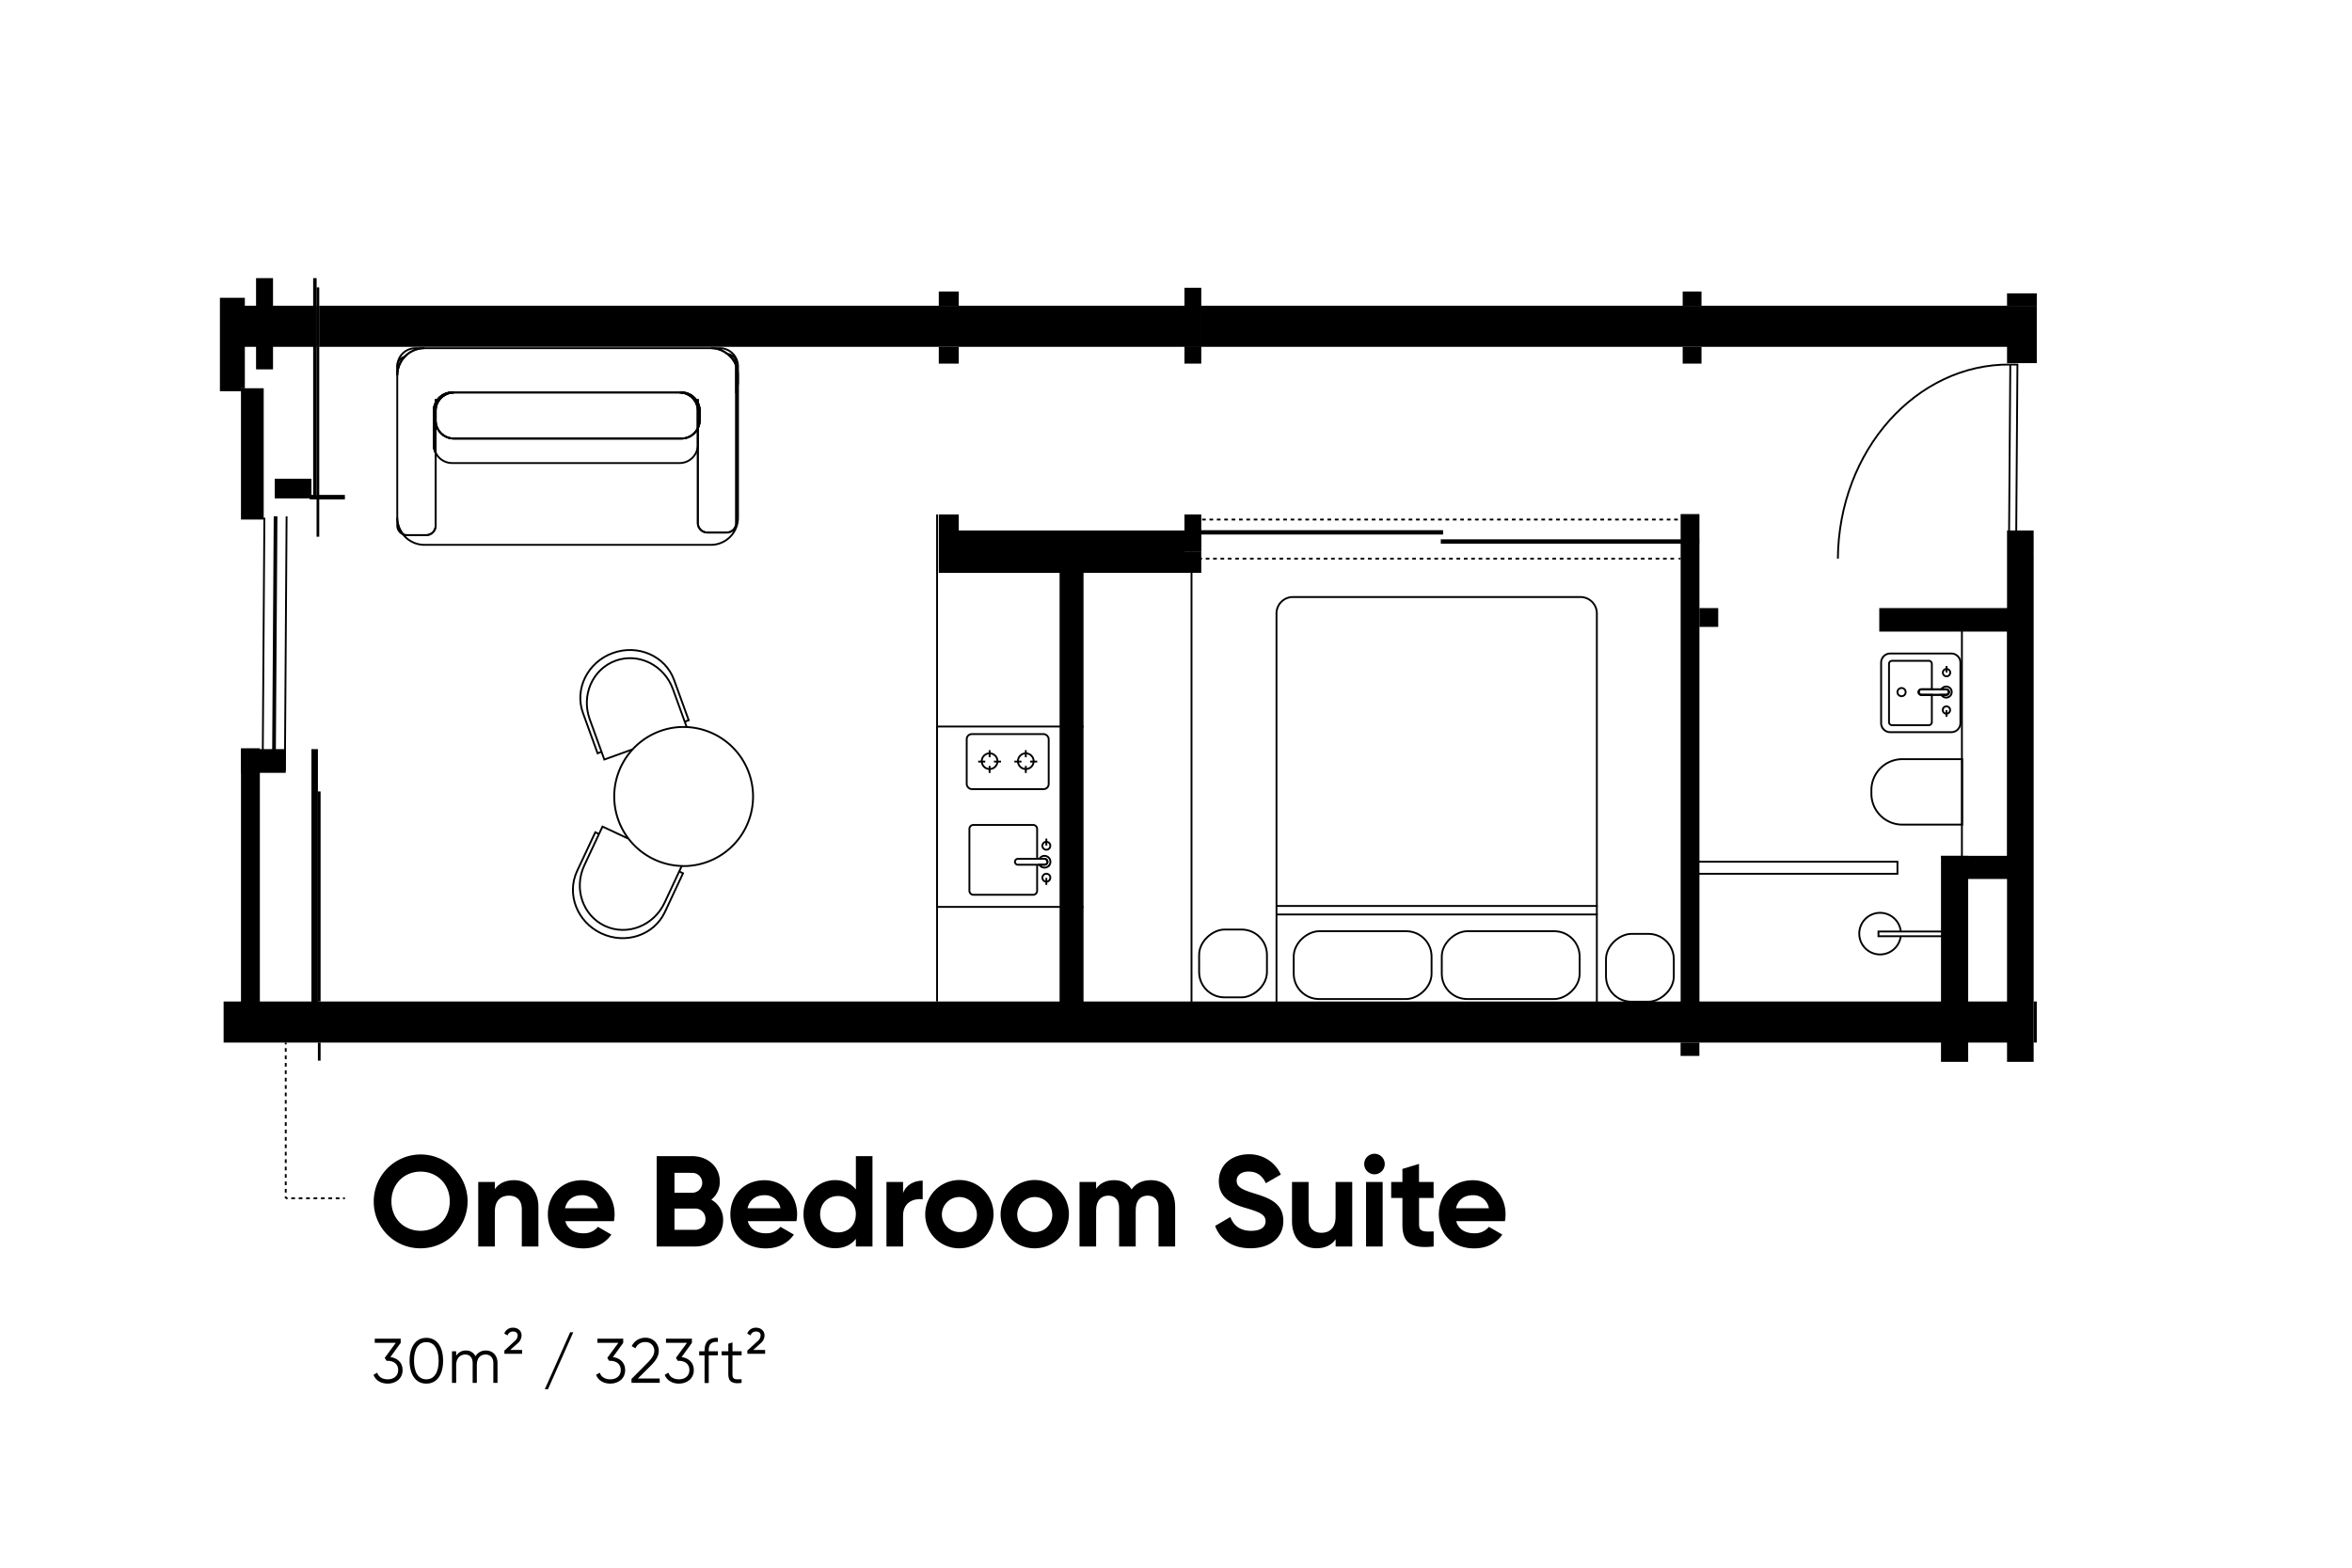 <svg id="Layer_1" data-name="Layer 1" xmlns="http://www.w3.org/2000/svg" viewBox="0 0 1275.59 850.39"><defs><style>.cls-1,.cls-2,.cls-3,.cls-4,.cls-5{fill:none;stroke:#000;stroke-miterlimit:10;}.cls-2{stroke-dasharray:2 2;}.cls-3{stroke-width:2px;}.cls-4{stroke-dasharray:2.01 2.01;}.cls-5{stroke-dasharray:2.01 2.01;}</style></defs><path d="M218.35,743.17c0,4.78-3.84,7.38-8.06,7.38-3.47,0-6.56-1.61-7.72-4.77l2-1.16c.79,2.43,3,3.6,5.73,3.6,3.12,0,5.66-1.72,5.66-5.05s-2.54-5-5.66-5v0l0,0h-.65l-1-1.58,6-8.17H203.25v-2.26h14.07v2.26l-5.59,7.73C215.33,736.59,218.35,739,218.35,743.17Z"/><path d="M222.13,738.13c0-7.41,3.22-12.42,9.09-12.42s9.09,5,9.09,12.42-3.22,12.42-9.09,12.42S222.13,745.54,222.13,738.13Zm15.78,0c0-6.42-2.47-10.09-6.69-10.09s-6.69,3.67-6.69,10.09,2.47,10.09,6.69,10.09S237.91,744.55,237.91,738.13Z"/><path d="M269.82,739.43v10.71h-2.26V739.43c0-3-1.75-4.66-4.19-4.66-2.64,0-4.77,1.61-4.77,5.87v9.5h-2.26V739.43c0-3-1.58-4.66-4-4.66s-4.94,1.61-4.94,5.87v9.5h-2.27V733h2.27v2.51a5.9,5.9,0,0,1,5.25-2.92,5.48,5.48,0,0,1,5.21,3.12,6.32,6.32,0,0,1,5.56-3.12C267.18,732.57,269.82,735.15,269.82,739.43Z"/><path d="M273.56,732.61l5.76-5.29a4.1,4.1,0,0,0,1.44-2.92c0-1.27-.92-2.12-2.47-2.12a3,3,0,0,0-3,2.12l-1.79-1a4.85,4.85,0,0,1,4.77-3.19c2.82,0,4.6,1.88,4.6,4.18a5.71,5.71,0,0,1-2.13,4.29l-4.05,3.61h6.46v2.06h-9.61Z"/><path d="M295.48,753.57l13.73-30.88h1.71L297.2,753.57Z"/><path d="M339.06,743.17c0,4.78-3.84,7.38-8.06,7.38-3.47,0-6.56-1.61-7.73-4.77l2-1.16c.79,2.43,3,3.6,5.74,3.6,3.12,0,5.66-1.72,5.66-5.05s-2.54-5-5.66-5v0l0,0h-.65l-1-1.58,6-8.17H324v-2.26H338v2.26l-5.59,7.73C336,736.59,339.06,739,339.06,743.17Z"/><path d="M342.49,748l8.65-8.72c2-2,3.7-4.11,3.7-6.35A4.63,4.63,0,0,0,350,728a5.62,5.62,0,0,0-5.38,3.4l-2-1.2a8,8,0,0,1,7.41-4.53,7,7,0,0,1,7.24,7.2c0,3.06-2,5.63-4.46,8.07l-6.86,6.83h11.84v2.33H342.49Z"/><path d="M376.29,743.17c0,4.78-3.85,7.38-8.07,7.38-3.46,0-6.55-1.61-7.72-4.77l2-1.16c.79,2.43,3,3.6,5.73,3.6,3.13,0,5.67-1.72,5.67-5.05s-2.54-5-5.67-5v0l0,0h-.65l-1-1.58,6-8.17H361.19v-2.26h14.07v2.26l-5.59,7.73C373.27,736.59,376.29,739,376.29,743.17Z"/><path d="M384.38,732.3V733h4.95v2.2h-4.95v15h-2.26v-15H379.2V733h2.92v-.68c0-4.46,2.57-6.94,7.21-6.59v2.19C386,727.63,384.38,729,384.38,732.3Z"/><path d="M397.25,735.18v10.4c0,2.95,1.61,2.71,4.94,2.57v2c-4.63.69-7.2-.44-7.2-4.56v-10.4h-3.61V733H395v-4.11l2.26-.69V733h4.94v2.2Z"/><path d="M405.31,732.61l5.77-5.29a4.1,4.1,0,0,0,1.44-2.92c0-1.27-.93-2.12-2.47-2.12a3,3,0,0,0-3,2.12l-1.78-1a4.84,4.84,0,0,1,4.77-3.19c2.81,0,4.6,1.88,4.6,4.18a5.71,5.71,0,0,1-2.13,4.29l-4,3.61h6.45v2.06h-9.61Z"/><path d="M202.7,651.65a25.45,25.45,0,1,1,25.41,25.49A25.2,25.2,0,0,1,202.7,651.65Zm41.23,0c0-9.45-6.93-16.1-15.82-16.1s-15.82,6.65-15.82,16.1,6.93,16,15.82,16S243.93,661,243.93,651.65Z"/><path d="M292,654.66v21.5h-9V655.78c0-4.76-2.87-7.21-6.93-7.21-4.41,0-7.7,2.59-7.7,8.68v18.91h-9v-35h9v3.92c2.1-3.15,5.74-4.9,10.43-4.9C286.14,640.17,292,645.35,292,654.66Z"/><path d="M316.45,669a9.7,9.7,0,0,0,7.84-3.5l7.28,4.2c-3.29,4.76-8.54,7.49-15.26,7.49-11.76,0-19.18-8-19.18-18.49s7.49-18.48,18.48-18.48c10.36,0,17.71,8.19,17.71,18.48a21.06,21.06,0,0,1-.35,3.72H306.58C307.84,667,311.69,669,316.45,669Zm7.84-13.59a8.49,8.49,0,0,0-8.68-7.07c-4.83,0-8.12,2.59-9.17,7.07Z"/><path d="M392.19,661.94c0,8.41-6.79,14.22-15.26,14.22H356.14v-49h19.32c8.26,0,14.91,5.6,14.91,13.79a12.13,12.13,0,0,1-4.62,9.8A12.42,12.42,0,0,1,392.19,661.94ZM365.8,636.18V647h9.66a5.39,5.39,0,0,0,0-10.78Zm16.8,25.13a5.54,5.54,0,0,0-5.67-5.74H365.8v11.55h11.13A5.55,5.55,0,0,0,382.6,661.31Z"/><path d="M415.43,669a9.7,9.7,0,0,0,7.84-3.5l7.28,4.2c-3.29,4.76-8.54,7.49-15.26,7.49-11.76,0-19.18-8-19.18-18.49s7.49-18.48,18.48-18.48c10.36,0,17.71,8.19,17.71,18.48a21.06,21.06,0,0,1-.35,3.72H405.56C406.82,667,410.67,669,415.43,669Zm7.84-13.59a8.49,8.49,0,0,0-8.68-7.07c-4.83,0-8.12,2.59-9.17,7.07Z"/><path d="M473.18,627.15v49h-9V672c-2.52,3.22-6.23,5.11-11.34,5.11-9.38,0-17.08-8-17.08-18.49s7.7-18.48,17.08-18.48c5.11,0,8.82,1.89,11.34,5.11V627.15Zm-9,31.5c0-5.88-4.13-9.87-9.66-9.87s-9.73,4-9.73,9.87,4.13,9.88,9.73,9.88S464.15,664.54,464.15,658.65Z"/><path d="M500.41,640.45v10.08c-4.69-.56-10.64,1.54-10.64,8.89v16.74h-9v-35h9v6C491.59,642.41,496,640.45,500.41,640.45Z"/><path d="M501.8,658.65a18.52,18.52,0,1,1,18.49,18.49A18.29,18.29,0,0,1,501.8,658.65Zm28,0a9.49,9.49,0,1,0-9.52,9.67A9.31,9.31,0,0,0,529.81,658.65Z"/><path d="M542.68,658.65a18.52,18.52,0,1,1,18.49,18.49A18.29,18.29,0,0,1,542.68,658.65Zm28,0a9.49,9.49,0,1,0-9.52,9.67A9.31,9.31,0,0,0,570.69,658.65Z"/><path d="M637.33,654.59v21.57h-9V655.22c0-4.13-2.1-6.65-5.88-6.65-4,0-6.51,2.66-6.51,7.91v19.68h-9V655.22c0-4.13-2.1-6.65-5.88-6.65s-6.59,2.66-6.59,7.91v19.68h-9v-35h9v3.71c2-2.94,5.26-4.69,9.74-4.69s7.56,1.82,9.52,5c2.17-3.15,5.67-5,10.43-5C632.08,640.17,637.33,645.84,637.33,654.59Z"/><path d="M659,665l8.26-4.84c1.75,4.56,5.18,7.5,11.28,7.5,5.81,0,7.84-2.45,7.84-5.19,0-3.64-3.29-5-10.58-7.14-7.49-2.17-14.77-5.32-14.77-14.63s7.7-14.56,16.1-14.56a18.63,18.63,0,0,1,17.51,11l-8.12,4.69c-1.75-3.71-4.41-6.3-9.39-6.3-4.06,0-6.44,2.1-6.44,4.9,0,3,1.89,4.62,9.31,6.86,7.78,2.45,16,5,16,15.06,0,9.17-7.35,14.77-17.79,14.77C668.26,677.14,661.68,672.31,659,665Z"/><path d="M733.37,641.15v35h-9v-3.92c-2.1,3.15-5.74,4.9-10.43,4.9-7.42,0-13.23-5.18-13.23-14.5V641.15h9v20.37c0,4.77,2.87,7.22,6.93,7.22,4.41,0,7.7-2.59,7.7-8.69v-18.9Z"/><path d="M739.87,631.42A5.57,5.57,0,1,1,745.4,637,5.59,5.59,0,0,1,739.87,631.42Zm1,9.73h9v35h-9Z"/><path d="M769.62,649.83v14.56c0,3.79,2.73,3.86,7.91,3.58v8.19c-12.67,1.4-16.94-2.31-16.94-11.77V649.83H754.5v-8.68h6.09v-7.07l9-2.73v9.8h7.91v8.68Z"/><path d="M799.65,669a9.7,9.7,0,0,0,7.84-3.5l7.28,4.2c-3.29,4.76-8.54,7.49-15.26,7.49-11.76,0-19.18-8-19.18-18.49s7.49-18.48,18.48-18.48c10.36,0,17.71,8.19,17.71,18.48a21.08,21.08,0,0,1-.34,3.72h-26.4C791,667,794.89,669,799.65,669Zm7.84-13.59a8.49,8.49,0,0,0-8.68-7.07c-4.83,0-8.12,2.59-9.17,7.07Z"/><path class="cls-1" d="M665.38,350.78H884.06a8.9,8.9,0,0,1,8.9,8.9V515.62a8.9,8.9,0,0,1-8.9,8.9H665.38a0,0,0,0,1,0,0V350.78A0,0,0,0,1,665.38,350.78Z" transform="translate(341.52 1216.82) rotate(-90)"/><rect class="cls-1" x="720.63" y="486.15" width="36.78" height="74.76" rx="13.74" transform="translate(215.49 1262.55) rotate(-90)"/><rect class="cls-1" x="800.93" y="486.15" width="36.78" height="74.76" rx="13.74" transform="translate(295.79 1342.85) rotate(-90)"/><rect class="cls-1" x="871" y="506.58" width="36.78" height="36.78" rx="13.74" transform="translate(364.42 1414.36) rotate(-90)"/><rect class="cls-1" x="650.34" y="504.23" width="36.78" height="36.78" rx="13.74" transform="translate(146.11 1191.35) rotate(-90)"/><line class="cls-1" x1="866.47" y1="496.06" x2="692.3" y2="496.06"/><line class="cls-1" x1="866.47" y1="491.44" x2="692.3" y2="491.44"/><rect class="cls-1" x="1064.03" y="340.85" width="25.12" height="129.27"/><path class="cls-1" d="M1025.15,354.5h33.12a4.94,4.94,0,0,1,4.94,4.94v32.79a4.94,4.94,0,0,1-4.94,4.94h-33.12a4.94,4.94,0,0,1-4.94-4.94V359.44A4.94,4.94,0,0,1,1025.15,354.5Zm30.25,22.43a1.54,1.54,0,0,0,1.49-1,1.5,1.5,0,0,0-1.42-2h-13.4a1.5,1.5,0,0,0-1.43,2,1.54,1.54,0,0,0,1.48,1Z"/><path class="cls-1" d="M1040.64,375.92a1.54,1.54,0,0,0,1.48,1h13.28a1.54,1.54,0,0,0,1.49-1,1.5,1.5,0,0,0-1.42-2h-13.4A1.5,1.5,0,0,0,1040.64,375.92Z"/><path class="cls-1" d="M1055.4,376.93h-2.52A2.88,2.88,0,0,0,1054,378a3,3,0,1,0-1.1-4.08h2.59a1.5,1.5,0,0,1,1.42,2A1.54,1.54,0,0,1,1055.4,376.93Z"/><path class="cls-1" d="M1055.32,366.84a2,2,0,1,0-1.58-1.55A2,2,0,0,0,1055.32,366.84Z"/><line class="cls-1" x1="1055.7" y1="364.78" x2="1055.7" y2="361.26"/><path class="cls-1" d="M1056,383.2a2,2,0,1,0,1.59,1.55A2,2,0,0,0,1056,383.2Z"/><line class="cls-1" x1="1055.67" y1="385.26" x2="1055.67" y2="388.78"/><path class="cls-1" d="M1029.12,375.86a2.22,2.22,0,1,1,1.74,1.75A2.22,2.22,0,0,1,1029.12,375.86Z"/><path class="cls-1" d="M1024.49,360.12V391.7a1.67,1.67,0,0,0,1.67,1.67h19.9a1.66,1.66,0,0,0,1.66-1.67V376.93h-5.6a1.54,1.54,0,0,1-1.48-1,1.5,1.5,0,0,1,1.43-2h5.65V360.12a1.66,1.66,0,0,0-1.66-1.67h-19.9A1.67,1.67,0,0,0,1024.49,360.12Z"/><path class="cls-1" d="M562.48,465.35v-15.7a2.16,2.16,0,0,0-2.15-2.16H527.91a2.16,2.16,0,0,0-2.16,2.16v33.56a2.16,2.16,0,0,0,2.16,2.16h32.42a2.16,2.16,0,0,0,2.15-2.16V469.1"/><path class="cls-1" d="M568,468a1.64,1.64,0,0,1-1.59,1.08H552.13a1.64,1.64,0,0,1-1.59-1.08,1.61,1.61,0,0,1,1.53-2.13h14.4A1.61,1.61,0,0,1,568,468Z"/><path class="cls-1" d="M569.25,469.05a3.22,3.22,0,0,1-4.38,1.18,3.11,3.11,0,0,1-1.18-1.18h2.71A1.64,1.64,0,0,0,568,468a1.61,1.61,0,0,0-1.52-2.13h-2.78a3.21,3.21,0,1,1,5.56,3.21Z"/><path class="cls-1" d="M567.08,460.9a2.15,2.15,0,1,0-1.7-1.67A2.16,2.16,0,0,0,567.08,460.9Z"/><line class="cls-1" x1="567.48" y1="458.69" x2="567.48" y2="454.9"/><path class="cls-1" d="M567.88,474a2.15,2.15,0,1,0,1.71,1.67A2.15,2.15,0,0,0,567.88,474Z"/><line class="cls-1" x1="567.48" y1="476.23" x2="567.48" y2="480.01"/><line class="cls-1" x1="536.71" y1="419.3" x2="536.71" y2="415.47"/><line class="cls-1" x1="536.71" y1="410.77" x2="536.71" y2="406.93"/><line class="cls-1" x1="530.52" y1="413.12" x2="534.36" y2="413.12"/><line class="cls-1" x1="539.05" y1="413.12" x2="542.89" y2="413.12"/><circle class="cls-1" cx="536.71" cy="412.91" r="4.27"/><line class="cls-1" x1="556.33" y1="419.3" x2="556.33" y2="415.47"/><line class="cls-1" x1="556.33" y1="410.77" x2="556.33" y2="406.93"/><line class="cls-1" x1="550.14" y1="413.12" x2="553.98" y2="413.12"/><line class="cls-1" x1="558.68" y1="413.12" x2="562.51" y2="413.12"/><circle class="cls-1" cx="556.33" cy="412.91" r="4.27"/><rect class="cls-1" x="524.29" y="398.21" width="44.46" height="29.85" rx="2.75" transform="translate(1093.04 826.27) rotate(-180)"/><polyline class="cls-1" points="508.21 543.25 508.21 394.11 587.64 394.11"/><path class="cls-1" d="M1030.85,507.86a11.29,11.29,0,1,1,0-2.81"/><polyline class="cls-1" points="1059.12 505.3 1018.77 505.3 1018.77 507.86 1059.12 507.86"/><path class="cls-1" d="M379.45,228a9.7,9.7,0,0,1-1,4.26v-9.46a9.86,9.86,0,0,0-9.87-9.89h1a9.85,9.85,0,0,1,8,4.11h.89v1.49a9.77,9.77,0,0,1,1,4.29Z"/><path class="cls-1" d="M400.25,203.57v77.26a14.71,14.71,0,0,1-14.69,14.72H230.17a14.69,14.69,0,0,1-11.6-5.69,5.28,5.28,0,0,0,2.08.44h10.46a5.18,5.18,0,0,0,5.17-5.18V245.6a9.8,9.8,0,0,1-1-4.29V222.82a9.77,9.77,0,0,1,1-4.29V217h.89a9.83,9.83,0,0,1,8-4.11h1a9.92,9.92,0,0,0-9.89,9.89V228a9.86,9.86,0,0,0,9.89,9.87H369.55a9.83,9.83,0,0,0,8.91-5.61V283.7a5.2,5.2,0,0,0,5.2,5.17h10.45a5.19,5.19,0,0,0,5.17-5.17V198.39A13.91,13.91,0,0,1,400.25,203.57Z"/><path class="cls-1" d="M378.46,232.28v9a9.89,9.89,0,0,1-9.87,9.9H245.18a9.9,9.9,0,0,1-8.9-5.61,9.8,9.8,0,0,1-1-4.29V222.82a9.77,9.77,0,0,1,1-4.29,6.61,6.61,0,0,1,.89-1.49,9.83,9.83,0,0,1,8-4.11h1a9.92,9.92,0,0,0-9.89,9.89V228a9.86,9.86,0,0,0,9.89,9.87H369.55A9.83,9.83,0,0,0,378.46,232.28Z"/><path class="cls-1" d="M378.46,222.82v9.46a9.83,9.83,0,0,1-8.91,5.61H246.17a9.86,9.86,0,0,1-9.89-9.87v-5.2a9.92,9.92,0,0,1,9.89-9.89H368.59a9.86,9.86,0,0,1,9.87,9.89Z"/><path class="cls-1" d="M379.45,222.82V228a9.7,9.7,0,0,1-1,4.26v-9.46a9.86,9.86,0,0,0-9.87-9.89h1a9.85,9.85,0,0,1,8,4.11,7,7,0,0,1,.89,1.49A9.77,9.77,0,0,1,379.45,222.82Z"/><path class="cls-1" d="M379.45,222.82V228a9.7,9.7,0,0,1-1,4.26V218.53A9.77,9.77,0,0,1,379.45,222.82Z"/><path class="cls-1" d="M399.28,197.13v1.26a13.85,13.85,0,0,0-4.77-6.41A5.16,5.16,0,0,1,399.28,197.13Z"/><path class="cls-1" d="M399.28,198.39V283.7a5.19,5.19,0,0,1-5.17,5.17H383.66a5.2,5.2,0,0,1-5.2-5.17V232.28a9.7,9.7,0,0,0,1-4.26v-5.2a9.77,9.77,0,0,0-1-4.29V217h-.89a9.85,9.85,0,0,0-8-4.11H245.18a9.83,9.83,0,0,0-8,4.11h-.89v1.49a9.77,9.77,0,0,0-1,4.29v18.49a9.8,9.8,0,0,0,1,4.29v39.52a5.18,5.18,0,0,1-5.17,5.18H220.65a5.28,5.28,0,0,1-2.08-.44,14.59,14.59,0,0,1-3.12-9V203.57a14.77,14.77,0,0,1,14.72-14.69H385.56a14.31,14.31,0,0,1,8.95,3.1A13.85,13.85,0,0,1,399.28,198.39Z"/><path class="cls-1" d="M215.45,280.83a14.59,14.59,0,0,0,3.12,9,5.17,5.17,0,0,1-3.12-4.74Z"/><path class="cls-1" d="M219.49,193.5a14.47,14.47,0,0,0-4,10.07v-4.8a3.91,3.91,0,0,1,.06-.83A5.18,5.18,0,0,1,219.49,193.5Z"/><path class="cls-1" d="M236.28,218.53V245.6a9.8,9.8,0,0,1-1-4.29V222.82A9.77,9.77,0,0,1,236.28,218.53Z"/><path class="cls-1" d="M225.35,188.88h4.82a14.77,14.77,0,0,0-14.72,14.69v-4.8a3.91,3.91,0,0,1,.06-.83A9.86,9.86,0,0,1,225.35,188.88Z"/><path class="cls-1" d="M245.18,212.93h1a9.79,9.79,0,0,0-8,4.11h-1A9.83,9.83,0,0,1,245.18,212.93Z"/><path class="cls-1" d="M377.57,217h-1a9.89,9.89,0,0,0-8-4.11h1A9.85,9.85,0,0,1,377.57,217Z"/><path class="cls-1" d="M400.25,198.77v8.38a9.77,9.77,0,0,1-1,4.23v-13a13.85,13.85,0,0,0-4.77-6.41,14.31,14.31,0,0,0-8.95-3.1h4.82A9.88,9.88,0,0,1,400.25,198.77Z"/><rect x="138.87" y="150.87" width="9.2" height="49.49"/><rect x="149" y="259.68" width="19.9" height="10.67"/><rect x="169.84" y="150.87" width="1.88" height="119.48"/><rect x="167.96" y="268.46" width="19.09" height="2.44"/><path class="cls-1" d="M1021.82,404.95h35.49a0,0,0,0,1,0,0v32.48a16.75,16.75,0,0,1-16.75,16.75h-2a16.75,16.75,0,0,1-16.75-16.75V404.95a0,0,0,0,1,0,0Z" transform="translate(1469.12 -610) rotate(90)"/><polyline class="cls-1" points="508.21 279.06 508.21 491.95 587.64 491.95"/><polygon points="1104.64 165.87 1104.64 196.98 1088.5 196.98 1088.5 188.14 651.5 188.14 651.5 165.87 1104.64 165.87"/><rect x="642.39" y="188.14" width="9.11" height="9.1"/><polygon points="171.69 165.87 171.69 188.14 132.79 188.14 132.79 210.6 130.69 210.6 130.69 212.22 119.27 212.22 119.27 161.54 132.79 161.54 132.79 165.87 171.69 165.87"/><rect x="171.69" y="188.14" width="1.45" height="103.01"/><rect x="173.14" y="165.87" width="469.25" height="22.27"/><rect x="171.69" y="165.87" width="1.45" height="22.27"/><rect x="642.39" y="165.87" width="9.11" height="22.27"/><path d="M1088.5,287.78v42.08h-69.29v12.75h69.29V464.25h-21.07v1h-14.75v78h-131V278.85h-10.2v264.4H587.64V310.73H651.5V299.26h-9.11V287.78H509.14v23h65.52V543.25H121.27v22.28h931.41V576h14.75V565.53h21.07V576h14.44V287.78Zm-21.07,255.47V476.8h21.07v66.45Z"/><rect x="642.39" y="279.06" width="9.11" height="8.72"/><rect x="1102.94" y="543.25" width="1.7" height="22.28"/><rect x="642.39" y="287.78" width="9.11" height="11.48"/><rect x="1052.68" y="464.25" width="14.75" height="1.04"/><rect x="1052.68" y="464.25" width="14.75" height="1.04"/><rect x="911.45" y="565.53" width="10.2" height="7.25"/><rect x="921.65" y="329.86" width="10.21" height="10.2"/><rect x="642.39" y="287.78" width="9.11" height="11.48"/><rect x="509.14" y="279.06" width="10.84" height="8.72"/><rect x="509.14" y="158.13" width="10.84" height="7.74"/><rect x="509.14" y="188.14" width="10.84" height="9.1"/><rect x="642.39" y="156.09" width="9.11" height="32.05"/><rect x="912.59" y="158.13" width="10.2" height="7.74"/><rect x="912.59" y="188.14" width="10.2" height="9.1"/><rect x="1088.5" y="159.12" width="16.14" height="6.75"/><rect x="172.41" y="429.32" width="1.46" height="113.93"/><rect x="172.41" y="565.53" width="1.46" height="9.8"/><rect x="171.69" y="155.87" width="1.45" height="32.27"/><rect x="130.69" y="210.6" width="12.33" height="71.23"/><rect x="130.69" y="210.6" width="2.1" height="1.62"/><rect x="130.7" y="405.9" width="10.23" height="141.91"/><rect x="136.4" y="400.66" width="12.87" height="24.28" transform="translate(555.63 269.96) rotate(90)"/><rect x="168.9" y="406.36" width="3.52" height="141.45"/><polyline class="cls-1" points="646.21 299.25 646.21 544.1 566.78 544.1"/><path class="cls-1" d="M369.7,469.86l-9.29,19.87c-5.87,12.53-20.36,18.14-32.37,12.53s-17-20.34-11.12-32.88l9.84-21,13.8,6.45"/><path class="cls-1" d="M368.36,472.72l2.07,1-9.85,21.05c-5.86,12.54-21.28,17.71-34.43,11.56S307.1,485,313,472.46l9.85-21,2.06,1"/><path class="cls-1" d="M343.06,406.48,327.75,412l-7.92-21.85c-4.72-13,1.56-27.22,14-31.74s26.39,2.36,31.11,15.37l7.49,20.63"/><path class="cls-1" d="M326.23,407.84l-2.14.77-7.92-21.84c-4.72-13,2.51-27.57,16.16-32.52s28.54,1.58,33.26,14.6l7.92,21.84-2.14.78"/><path d="M370.9,393.85v1a37.23,37.23,0,0,1,1.49,74.42c-.51,0-1,0-1.54,0a37.22,37.22,0,0,1-1.49-74.41c.51,0,1,0,1.54,0v-1m0,0c-.52,0-1,0-1.58,0a38.22,38.22,0,0,0,1.53,76.41l1.58,0a38.23,38.23,0,0,0-1.53-76.42Z"/><rect x="781.4" y="292.56" width="140.15" height="2.35"/><line class="cls-1" x1="648.95" y1="281.83" x2="649.95" y2="281.83"/><line class="cls-2" x1="651.95" y1="281.83" x2="911.45" y2="281.83"/><line class="cls-1" x1="912.45" y1="281.83" x2="913.45" y2="281.83"/><line class="cls-1" x1="646.92" y1="303.03" x2="647.92" y2="303.03"/><line class="cls-2" x1="649.92" y1="303.03" x2="909.42" y2="303.03"/><line class="cls-1" x1="910.42" y1="303.03" x2="911.42" y2="303.03"/><rect x="642.5" y="287.6" width="140.15" height="2.35"/><polyline class="cls-1" points="1093.39 302.66 1094.14 197.78 1090.27 197.74"/><polyline class="cls-1" points="1102.68 302.75 1089.51 302.62 1090.27 197.74"/><path class="cls-1" d="M1090.27,197.74c-50.94-.48-93.09,46.65-93.51,105.29"/><rect class="cls-1" x="913.45" y="467.45" width="115.62" height="6.53"/><line class="cls-1" x1="155.43" y1="280.1" x2="154.51" y2="418.04"/><line class="cls-1" x1="143.38" y1="280.83" x2="142.46" y2="417.22"/><line class="cls-3" x1="149.46" y1="280.06" x2="148.54" y2="418"/><line class="cls-1" x1="154.97" y1="565.53" x2="154.97" y2="566.53"/><line class="cls-4" x1="154.97" y1="568.54" x2="154.97" y2="648"/><line class="cls-1" x1="154.97" y1="649" x2="154.97" y2="650"/><line class="cls-1" x1="154.97" y1="650" x2="155.97" y2="650"/><line class="cls-5" x1="157.98" y1="650" x2="185.05" y2="650"/><line class="cls-1" x1="186.05" y1="650" x2="187.05" y2="650"/></svg>